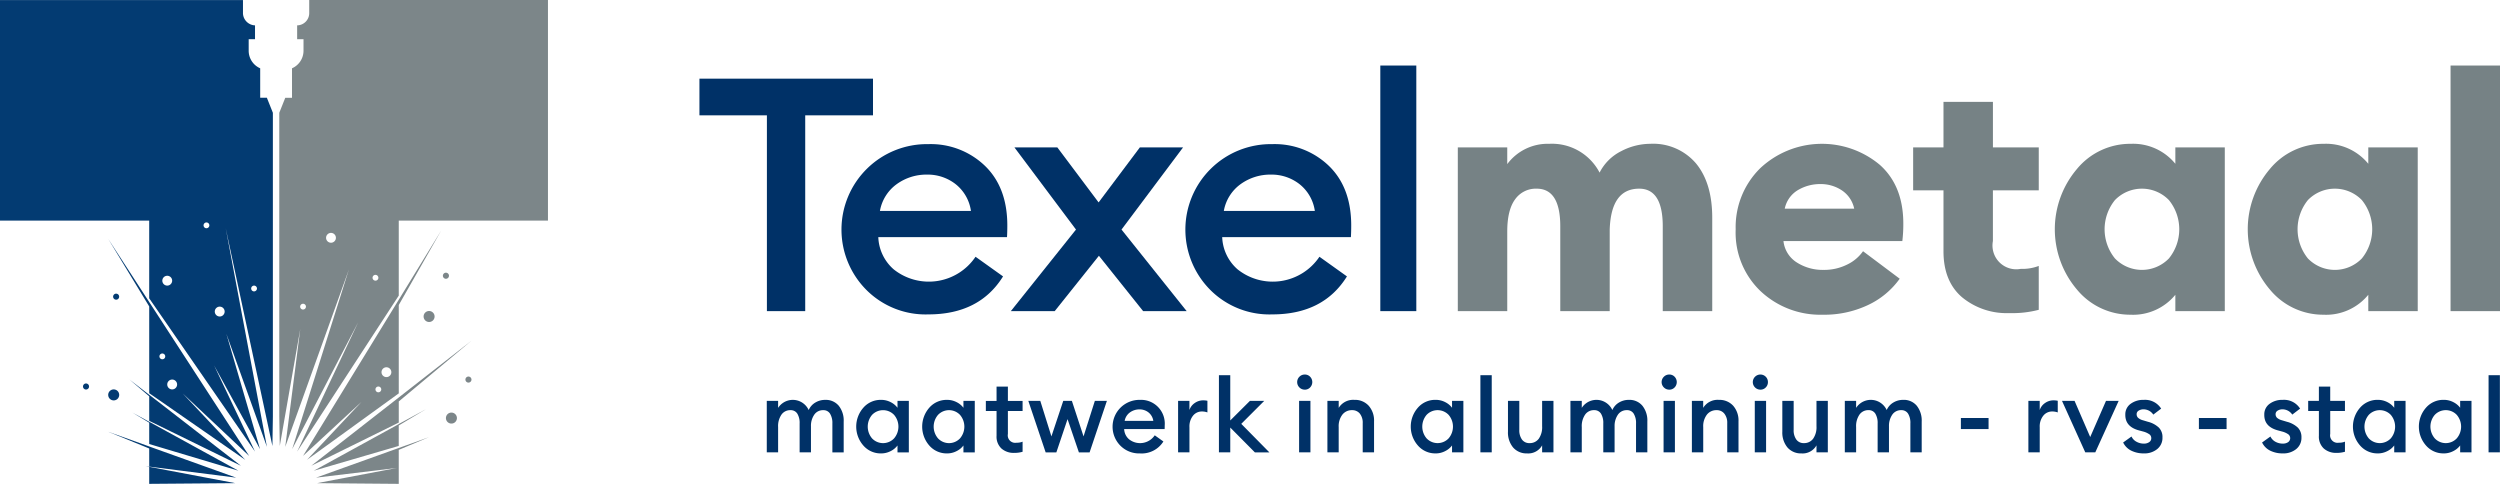 <svg xmlns="http://www.w3.org/2000/svg" width="445.437" height="86.212" viewBox="0 0 445.437 86.212">
  <path id="Path_1" data-name="Path 1" d="M813.026,660.616l3,1.8v3.8l15.892,4.757-15.892-8.716Zm3,6.035-7.307-2.619,7.307,2.98v3.23l15.493,1.97-15.125-5.424-.368-.137Zm0-9.208-3.5-2.706,3.5,2.974v4.377l16.341,8.005L816.105,657.5Zm0,12.837-.636-.119.636.168v2.986l15.337-.125L816.118,670.3l-.094-.019Zm18.61-31.26a.516.516,0,1,1,.586-.443A.523.523,0,0,1,834.635,639.019Zm-6.048,4.476a.879.879,0,1,1,.879-.879A.882.882,0,0,1,828.587,643.5Zm-2.438-15.73a.516.516,0,1,1,.586-.436A.521.521,0,0,1,826.149,627.766Zm-6.908,10.225a.876.876,0,1,1,.873-.879A.878.878,0,0,1,819.241,637.991ZM837,604.523h-1.2v-5.249a3.411,3.411,0,0,1-2.051-3.13v-2.057h1.128v-2.463a2.228,2.228,0,0,1-2.145-2.107V587.11H789.44v39.3h26.584v13.847l18.86,27.32-7.3-15.368,8.186,14.919-6-20.549L837,666.726l-7.344-38.954,8.323,38.8.081-5.25V607.2l-1-2.5Zm-16.883,51.965a.879.879,0,0,1,0-1.758.879.879,0,1,1,0,1.758Zm-1.827-5.374a.516.516,0,1,1,.586-.443A.512.512,0,0,1,818.287,651.114Zm-2.163-10.038-.1-.156-7.307-11.253,7.307,12.039v15.456l17.108,11.877-11.141-11.833,11.839,11.135Zm-7.407,16.391a.979.979,0,1,0,.979-.979A.981.981,0,0,0,808.717,657.467Zm1.415-16.964a.539.539,0,1,0-.542-.536A.542.542,0,0,0,810.133,640.5Zm-5.368,14.926a.539.539,0,1,0,0,1.079.539.539,0,0,0,0-1.079Z" transform="translate(-789.44 -587.104)" fill="#033b72"/>
  <path id="Path_2" data-name="Path 2" d="M890.479,666.94,875.8,672.208l14.464-1.739-14.308,2.718,14.583.125v-6.054l5.405-2.276-5.405,1.939Zm-15.53,3.148,15.593-7.693v-3.766L903.5,647.8l-12.956,10.119Zm15.593-7.182L895.4,660l-4.857,2.643v.019l-.062.037L875.4,670.974l15.138-4.42v-3.647Zm-3.56-6.933a.516.516,0,1,1-.586.436A.518.518,0,0,1,886.981,655.974Zm1.365-3.435a.876.876,0,1,1-.879.873A.877.877,0,0,1,888.347,652.538Zm2.195,4.651V641.447l7.575-13.3-7.575,12.357-.567.929-16.491,26.9,10.418-9.626-9.714,10.324ZM886.32,637.1a.516.516,0,1,1,.143-1.022.524.524,0,0,1,.443.586A.519.519,0,0,1,886.32,637.1Zm-7.856-6.752a.876.876,0,1,1,.879-.879A.877.877,0,0,1,878.465,630.349Zm-5.05,11.9a.516.516,0,1,1,.586-.437A.518.518,0,0,1,873.415,642.245ZM890.541,587.1H874.587v2.344a2.181,2.181,0,0,1-2.151,2.176v2.463h1.135v2.057a3.421,3.421,0,0,1-2.051,3.13v5.25h-1.2l-1.066,2.675v54.122l.087,5.249,3.653-20.861-2.681,21.017L881.663,635.1l-10.113,32.021,11.759-22.6L872.43,667.57l18.111-27.8V626.4h26.584V587.1H890.541Zm9.383,73.512a.979.979,0,1,0,.979.979A.977.977,0,0,0,899.924,660.612Zm-4.956-17.12a.979.979,0,1,0,.979-.979A.975.975,0,0,0,894.968,643.492Zm7.993,10.7a.539.539,0,1,0,.536.542A.543.543,0,0,0,902.961,654.19Zm-3.473-17.956a.542.542,0,1,0-.542.536A.543.543,0,0,0,899.488,636.235Z" transform="translate(-819.492 -587.1)" fill="#7c8689"/>
  <path id="Path_3" data-name="Path 3" d="M1001.35,651V616.114H989.33V609.58h30.924v6.534h-12.077V651Z" transform="translate(-864.707 -595.565)" fill="#003167"/>
  <path id="Path_4" data-name="Path 4" d="M1045.561,658.628a14.892,14.892,0,0,1-10.942-4.258,15.23,15.23,0,0,1,10.942-26.079,13.919,13.919,0,0,1,10.063,3.853q3.993,3.853,4,10.617c0,.779-.019,1.478-.056,2.1h-22.931a7.988,7.988,0,0,0,2.743,5.742,10.037,10.037,0,0,0,14.583-2.245l4.9,3.5Q1054.661,658.624,1045.561,658.628Zm-8.635-18.436h16.217a7.415,7.415,0,0,0-2.712-4.757,8.053,8.053,0,0,0-5.106-1.715,9.016,9.016,0,0,0-5.393,1.69A7.486,7.486,0,0,0,1036.926,640.192Z" transform="translate(-880.145 -602.61)" fill="#003167"/>
  <path id="Path_5" data-name="Path 5" d="M1101.893,658.4l-7.88-9.863-7.875,9.863h-7.818l11.609-14.533-10.967-14.639h7.644l7.351,9.8,7.35-9.8h7.7l-10.967,14.639,11.609,14.533Z" transform="translate(-898.215 -602.964)" fill="#003167"/>
  <path id="Path_6" data-name="Path 6" d="M1143.841,658.628a14.892,14.892,0,0,1-10.942-4.258,15.23,15.23,0,0,1,10.942-26.079,13.908,13.908,0,0,1,10.063,3.853q3.993,3.853,4,10.617c0,.779-.019,1.478-.056,2.1h-22.931a7.988,7.988,0,0,0,2.743,5.742,10.036,10.036,0,0,0,14.583-2.245l4.9,3.5Q1152.94,658.624,1143.841,658.628Zm-8.635-18.436h16.216a7.414,7.414,0,0,0-2.712-4.757,8.051,8.051,0,0,0-5.106-1.715,9.016,9.016,0,0,0-5.393,1.69A7.485,7.485,0,0,0,1135.206,640.192Z" transform="translate(-917.151 -602.61)" fill="#003167"/>
  <path id="Path_7" data-name="Path 7" d="M1183.91,649.591V605.83h6.415v43.761Z" transform="translate(-937.974 -594.153)" fill="#003167"/>
  <path id="Path_8" data-name="Path 8" d="M1242.572,658.014V642.9q0-6.705-4.2-6.708-5.013,0-5.25,7.288v14.533h-8.81V642.9q0-6.705-4.2-6.708a4.515,4.515,0,0,0-3.847,1.9q-1.4,1.9-1.4,5.748v14.177h-8.809V628.842h8.809v2.974a8.971,8.971,0,0,1,7.469-3.616,9.565,9.565,0,0,1,8.984,5.131,8.624,8.624,0,0,1,3.853-3.822,11.2,11.2,0,0,1,5.131-1.309,10.033,10.033,0,0,1,8.2,3.5q2.89,3.507,2.887,9.689v16.628Z" transform="translate(-946.311 -602.576)" fill="#768285"/>
  <path id="Path_9" data-name="Path 9" d="M1300.988,658.65a15.541,15.541,0,0,1-11.054-4.171,14.4,14.4,0,0,1-4.464-11.054,14.7,14.7,0,0,1,4.377-10.879,16.072,16.072,0,0,1,21.291-.611q4.2,3.732,4.2,10.5a24.741,24.741,0,0,1-.175,3.093h-21.179a5.153,5.153,0,0,0,2.394,3.822,8.562,8.562,0,0,0,4.726,1.315,9.173,9.173,0,0,0,4.258-.966,7.283,7.283,0,0,0,2.8-2.363l6.534,4.9a14.494,14.494,0,0,1-5.661,4.695,18.25,18.25,0,0,1-8.049,1.721Zm-6.771-18.9h12.369a5.18,5.18,0,0,0-2.213-3.267,6.758,6.758,0,0,0-3.8-1.11,7.71,7.71,0,0,0-4.021,1.078,5,5,0,0,0-2.338,3.3Z" transform="translate(-976.216 -602.576)" fill="#768285"/>
  <path id="Path_10" data-name="Path 10" d="M1353.323,653.852a12.494,12.494,0,0,1-8.429-2.831q-3.3-2.834-3.3-8.2V631.975h-5.406v-7.644h5.406V616.22h8.809v8.111h8.167v7.644H1350.4v9.04a4.237,4.237,0,0,0,4.957,4.957,8.279,8.279,0,0,0,3.211-.524v7.818a18.647,18.647,0,0,1-5.249.586Z" transform="translate(-995.314 -598.065)" fill="#768285"/>
  <path id="Path_11" data-name="Path 11" d="M1390.216,658.65a12.3,12.3,0,0,1-9.6-4.489,16.6,16.6,0,0,1,0-21.472,12.3,12.3,0,0,1,9.6-4.489,9.716,9.716,0,0,1,7.936,3.56v-2.918h8.81v29.172h-8.81V655.1a9.729,9.729,0,0,1-7.936,3.554Zm-2.831-10.032a6.687,6.687,0,0,0,9.626,0,8.252,8.252,0,0,0,0-10.387,6.7,6.7,0,0,0-9.626,0,8.253,8.253,0,0,0,0,10.387Z" transform="translate(-1010.56 -602.576)" fill="#768285"/>
  <path id="Path_12" data-name="Path 12" d="M1445.355,658.65a12.3,12.3,0,0,1-9.6-4.489,16.6,16.6,0,0,1,0-21.472,12.3,12.3,0,0,1,9.6-4.489,9.708,9.708,0,0,1,7.937,3.56v-2.918h8.809v29.172h-8.809V655.1a9.721,9.721,0,0,1-7.937,3.554Zm-2.83-10.032a6.686,6.686,0,0,0,9.626,0,8.253,8.253,0,0,0,0-10.387,6.7,6.7,0,0,0-9.626,0,8.274,8.274,0,0,0,0,10.387Z" transform="translate(-1031.322 -602.576)" fill="#768285"/>
  <path id="Path_13" data-name="Path 13" d="M1489.77,649.591V605.83h8.81v43.761Z" transform="translate(-1053.143 -594.153)" fill="#768285"/>
  <path id="Path_14" data-name="Path 14" d="M1020.26,708.006v-5.15a3.154,3.154,0,0,0-.418-1.746,1.358,1.358,0,0,0-1.216-.623,1.864,1.864,0,0,0-1.559.754,3.459,3.459,0,0,0-.623,2.107v4.657h-2.02v-5.15a3.157,3.157,0,0,0-.411-1.746,1.369,1.369,0,0,0-1.222-.623,1.889,1.889,0,0,0-1.6.792,3.6,3.6,0,0,0-.6,2.219v4.508h-2.02v-9.171h2.02v1.247a3.115,3.115,0,0,1,5.449.387,2.88,2.88,0,0,1,1.185-1.34,3.342,3.342,0,0,1,1.752-.474,2.994,2.994,0,0,1,2.419,1.047,4.23,4.23,0,0,1,.879,2.824v5.48h-2.014Zm8.667.187a4.088,4.088,0,0,1-3.142-1.4,5.1,5.1,0,0,1,0-6.752,4.083,4.083,0,0,1,3.142-1.39,3.678,3.678,0,0,1,1.727.411,3.431,3.431,0,0,1,1.209,1v-1.228h2.02v9.171h-2.02v-1.228a3.448,3.448,0,0,1-1.209,1A3.678,3.678,0,0,1,1028.926,708.193Zm-1.6-2.681a2.7,2.7,0,0,0,3.928,0,3.217,3.217,0,0,0,0-4.183,2.712,2.712,0,0,0-3.928,0,3.237,3.237,0,0,0,0,4.183Zm13.354,2.681a4.1,4.1,0,0,1-3.148-1.4,5.116,5.116,0,0,1,0-6.752,4.1,4.1,0,0,1,3.148-1.39,3.651,3.651,0,0,1,1.721.411,3.371,3.371,0,0,1,1.209,1v-1.228h2.02v9.171h-2.02v-1.228a3.387,3.387,0,0,1-1.209,1A3.651,3.651,0,0,1,1040.684,708.193Zm-1.6-2.681a2.691,2.691,0,0,0,3.921,0,3.216,3.216,0,0,0,0-4.183,2.7,2.7,0,0,0-3.921,0,3.216,3.216,0,0,0,0,4.183Zm13.567,2.587a3.273,3.273,0,0,1-2.263-.779,2.876,2.876,0,0,1-.873-2.263v-4.42h-1.908v-1.8h1.908v-2.55h2.02v2.55h2.619v1.8h-2.619v4.09a1.325,1.325,0,0,0,1.54,1.559,2.677,2.677,0,0,0,1.079-.187v1.8a5.248,5.248,0,0,1-1.5.2Zm11.534-.094-2.02-5.923-1.995,5.923h-1.908l-3.086-9.171h2.132l1.982,6.328,2.107-6.328h1.54l2.076,6.328,2.014-6.328h2.145l-3.08,9.171Zm10.873.187a4.7,4.7,0,0,1-3.442-1.341,4.789,4.789,0,0,1,3.442-8.2,4.233,4.233,0,0,1,4.42,4.551q0,.365-.019.655h-7.207a2.516,2.516,0,0,0,.86,1.808,3.152,3.152,0,0,0,4.589-.7l1.54,1.1A4.566,4.566,0,0,1,1075.062,708.193Zm-2.712-5.8h5.1a2.36,2.36,0,0,0-.854-1.5,2.532,2.532,0,0,0-1.608-.543,2.843,2.843,0,0,0-1.7.536,2.353,2.353,0,0,0-.942,1.5Zm9.514,5.611v-9.171h2.02v1.633a2.421,2.421,0,0,1,.942-1.247,2.56,2.56,0,0,1,1.478-.48,3.4,3.4,0,0,1,.785.075v2.076a2.8,2.8,0,0,0-1-.168,1.99,1.99,0,0,0-1.559.742,3.054,3.054,0,0,0-.642,2.064v4.476Zm13.679,0-4.383-4.42v4.42h-2.02V694.252h2.02v8.068l3.5-3.485h2.55l-4.09,4.09,5.007,5.081h-2.588Zm8.891-11.172a1.319,1.319,0,0,1-.954-.393,1.34,1.34,0,0,1,0-1.908,1.319,1.319,0,0,1,.954-.393,1.278,1.278,0,0,1,.954.393,1.369,1.369,0,0,1,0,1.908A1.278,1.278,0,0,1,1104.433,696.833Zm-1.01,11.172v-9.171h2.02v9.171Zm5.044,0v-9.171h2.014v1.247a3.018,3.018,0,0,1,2.793-1.428,3.287,3.287,0,0,1,2.55,1.047,3.958,3.958,0,0,1,.954,2.787v5.518h-2.02v-5.187a2.582,2.582,0,0,0-.511-1.714,1.725,1.725,0,0,0-1.4-.617,2.119,2.119,0,0,0-1.708.792,3.379,3.379,0,0,0-.661,2.219v4.508Zm19.271.187a4.088,4.088,0,0,1-3.142-1.4,5.1,5.1,0,0,1,0-6.752,4.083,4.083,0,0,1,3.142-1.39,3.678,3.678,0,0,1,1.727.411,3.425,3.425,0,0,1,1.209,1v-1.228h2.02v9.171h-2.02v-1.228a3.442,3.442,0,0,1-1.209,1A3.677,3.677,0,0,1,1127.738,708.193Zm-1.6-2.681a2.7,2.7,0,0,0,3.928,0,3.216,3.216,0,0,0,0-4.183,2.712,2.712,0,0,0-3.928,0,3.237,3.237,0,0,0,0,4.183Zm9.589,2.494V694.252h2.02v13.753Zm8.323.187a3.153,3.153,0,0,1-2.494-1.054,4.154,4.154,0,0,1-.917-2.818v-5.486h2.02v5.156a2.819,2.819,0,0,0,.474,1.733,1.6,1.6,0,0,0,1.359.636,1.967,1.967,0,0,0,1.633-.78,3.574,3.574,0,0,0,.6-2.232v-4.514h2.02v9.171h-2.02v-1.247A2.835,2.835,0,0,1,1144.054,708.193Zm19.408-.187v-5.15a3.155,3.155,0,0,0-.418-1.746,1.358,1.358,0,0,0-1.215-.623,1.864,1.864,0,0,0-1.559.754,3.5,3.5,0,0,0-.63,2.107v4.657h-2.014v-5.15a3.158,3.158,0,0,0-.411-1.746,1.376,1.376,0,0,0-1.222-.623,1.888,1.888,0,0,0-1.6.792,3.6,3.6,0,0,0-.6,2.219v4.508h-2.02v-9.171h2.02v1.247a3.115,3.115,0,0,1,5.449.387,2.879,2.879,0,0,1,1.184-1.34,3.343,3.343,0,0,1,1.752-.474,3,3,0,0,1,2.419,1.047,4.232,4.232,0,0,1,.879,2.824v5.48h-2.014Zm5.917-11.172a1.319,1.319,0,0,1-.954-.393,1.325,1.325,0,0,1,0-1.908,1.319,1.319,0,0,1,.954-.393,1.278,1.278,0,0,1,.954.393,1.37,1.37,0,0,1,0,1.908A1.278,1.278,0,0,1,1169.379,696.833Zm-1.01,11.172v-9.171h2.02v9.171Zm5.044,0v-9.171h2.014v1.247a3,3,0,0,1,2.787-1.428,3.3,3.3,0,0,1,2.556,1.047,3.985,3.985,0,0,1,.948,2.787v5.518H1179.7v-5.187a2.581,2.581,0,0,0-.518-1.714,1.7,1.7,0,0,0-1.39-.617,2.12,2.12,0,0,0-1.708.792,3.38,3.38,0,0,0-.661,2.219v4.508Zm12.207-11.172a1.34,1.34,0,0,1-.954-.393,1.34,1.34,0,0,1,0-1.908,1.34,1.34,0,0,1,.954-.393,1.331,1.331,0,0,1,1.34,1.341,1.3,1.3,0,0,1-.387.96A1.278,1.278,0,0,1,1185.62,696.833Zm-1,11.172v-9.171h2.014v9.171Zm8.323.187a3.158,3.158,0,0,1-2.5-1.054,4.153,4.153,0,0,1-.917-2.818v-5.486h2.02v5.156a2.818,2.818,0,0,0,.474,1.733,1.6,1.6,0,0,0,1.359.636,1.967,1.967,0,0,0,1.634-.78,3.575,3.575,0,0,0,.6-2.232v-4.514h2.02v9.171h-2.02v-1.247A2.826,2.826,0,0,1,1192.939,708.193Zm19.4-.187v-5.15a3.157,3.157,0,0,0-.411-1.746,1.376,1.376,0,0,0-1.222-.623,1.864,1.864,0,0,0-1.558.754,3.5,3.5,0,0,0-.624,2.107v4.657h-2.02v-5.15a3.157,3.157,0,0,0-.411-1.746,1.362,1.362,0,0,0-1.222-.623,1.9,1.9,0,0,0-1.6.792,3.6,3.6,0,0,0-.6,2.219v4.508h-2.014v-9.171h2.014v1.247a3.115,3.115,0,0,1,5.449.387,2.882,2.882,0,0,1,1.185-1.34,3.343,3.343,0,0,1,1.752-.474,2.986,2.986,0,0,1,2.419,1.047,4.23,4.23,0,0,1,.879,2.824v5.48h-2.014Zm9-4.146v-1.976h4.931v1.976Zm12.026,4.146v-9.171h2.02v1.633a2.42,2.42,0,0,1,.942-1.247,2.558,2.558,0,0,1,1.477-.48,3.5,3.5,0,0,1,.792.075v2.076a2.858,2.858,0,0,0-1.01-.168,1.989,1.989,0,0,0-1.559.742,3.052,3.052,0,0,0-.642,2.064v4.476Zm10.137,0-4.146-9.171h2.238l2.787,6.44,2.812-6.44h2.257l-4.165,9.171Zm10.437.187a4.928,4.928,0,0,1-2.238-.486,3.138,3.138,0,0,1-1.453-1.459l1.49-1.066a2.008,2.008,0,0,0,.879.929,2.671,2.671,0,0,0,1.322.337,1.61,1.61,0,0,0,.941-.256.825.825,0,0,0,.38-.717.843.843,0,0,0-.305-.661,3.5,3.5,0,0,0-1.11-.511l-.81-.218c-1.621-.443-2.425-1.378-2.4-2.805a2.293,2.293,0,0,1,.935-1.914,3.777,3.777,0,0,1,2.35-.711,3.379,3.379,0,0,1,3.1,1.559l-1.4,1.066a2.094,2.094,0,0,0-1.739-.941,1.612,1.612,0,0,0-.86.231.712.712,0,0,0-.368.636.875.875,0,0,0,.237.623,2.046,2.046,0,0,0,.86.455l.935.28a4.385,4.385,0,0,1,1.927,1.035,2.37,2.37,0,0,1,.642,1.752,2.539,2.539,0,0,1-.935,2.07,3.6,3.6,0,0,1-2.381.773Zm9.807-4.333v-1.976h4.932v1.976Zm14.944,4.333a4.945,4.945,0,0,1-2.238-.486,3.125,3.125,0,0,1-1.447-1.459l1.484-1.066a2.07,2.07,0,0,0,.879.929,2.687,2.687,0,0,0,1.321.337,1.63,1.63,0,0,0,.948-.256.871.871,0,0,0,.069-1.378,3.368,3.368,0,0,0-1.11-.511l-.8-.218q-2.441-.664-2.4-2.805a2.294,2.294,0,0,1,.935-1.914,3.758,3.758,0,0,1,2.344-.711,3.366,3.366,0,0,1,3.1,1.559l-1.391,1.066a2.113,2.113,0,0,0-1.745-.941,1.613,1.613,0,0,0-.861.231.725.725,0,0,0-.368.636.9.9,0,0,0,.237.623,2.078,2.078,0,0,0,.866.455l.935.28a4.456,4.456,0,0,1,1.927,1.035,2.4,2.4,0,0,1,.642,1.752,2.54,2.54,0,0,1-.935,2.07,3.617,3.617,0,0,1-2.388.773Zm9.57-.094a3.272,3.272,0,0,1-2.263-.779,2.877,2.877,0,0,1-.873-2.263v-4.42h-1.908v-1.8h1.908v-2.55h2.02v2.55h2.625v1.8h-2.625v4.09a1.325,1.325,0,0,0,1.54,1.559,2.709,2.709,0,0,0,1.085-.187v1.8A5.325,5.325,0,0,1,1288.266,708.1Zm7.351.094a4.088,4.088,0,0,1-3.142-1.4,5.1,5.1,0,0,1,0-6.752,4.083,4.083,0,0,1,3.142-1.39,3.7,3.7,0,0,1,1.727.411,3.427,3.427,0,0,1,1.209,1v-1.228h2.02v9.171h-2.02v-1.228a3.444,3.444,0,0,1-1.209,1A3.7,3.7,0,0,1,1295.617,708.193Zm-1.6-2.681a2.7,2.7,0,0,0,3.928,0,3.237,3.237,0,0,0,0-4.183,2.712,2.712,0,0,0-3.928,0,3.237,3.237,0,0,0,0,4.183Zm13.348,2.681a4.088,4.088,0,0,1-3.142-1.4,5.1,5.1,0,0,1,0-6.752,4.082,4.082,0,0,1,3.142-1.39,3.678,3.678,0,0,1,1.727.411,3.43,3.43,0,0,1,1.209,1v-1.228h2.02v9.171h-2.02v-1.228a3.446,3.446,0,0,1-1.209,1A3.678,3.678,0,0,1,1307.369,708.193Zm-1.59-2.681a2.691,2.691,0,0,0,3.922,0,3.217,3.217,0,0,0,0-4.183,2.7,2.7,0,0,0-3.922,0,3.216,3.216,0,0,0,0,4.183Zm9.589,2.494V694.252h2.014v13.753Z" transform="translate(-871.951 -627.405)" fill="#003167"/>
</svg>
